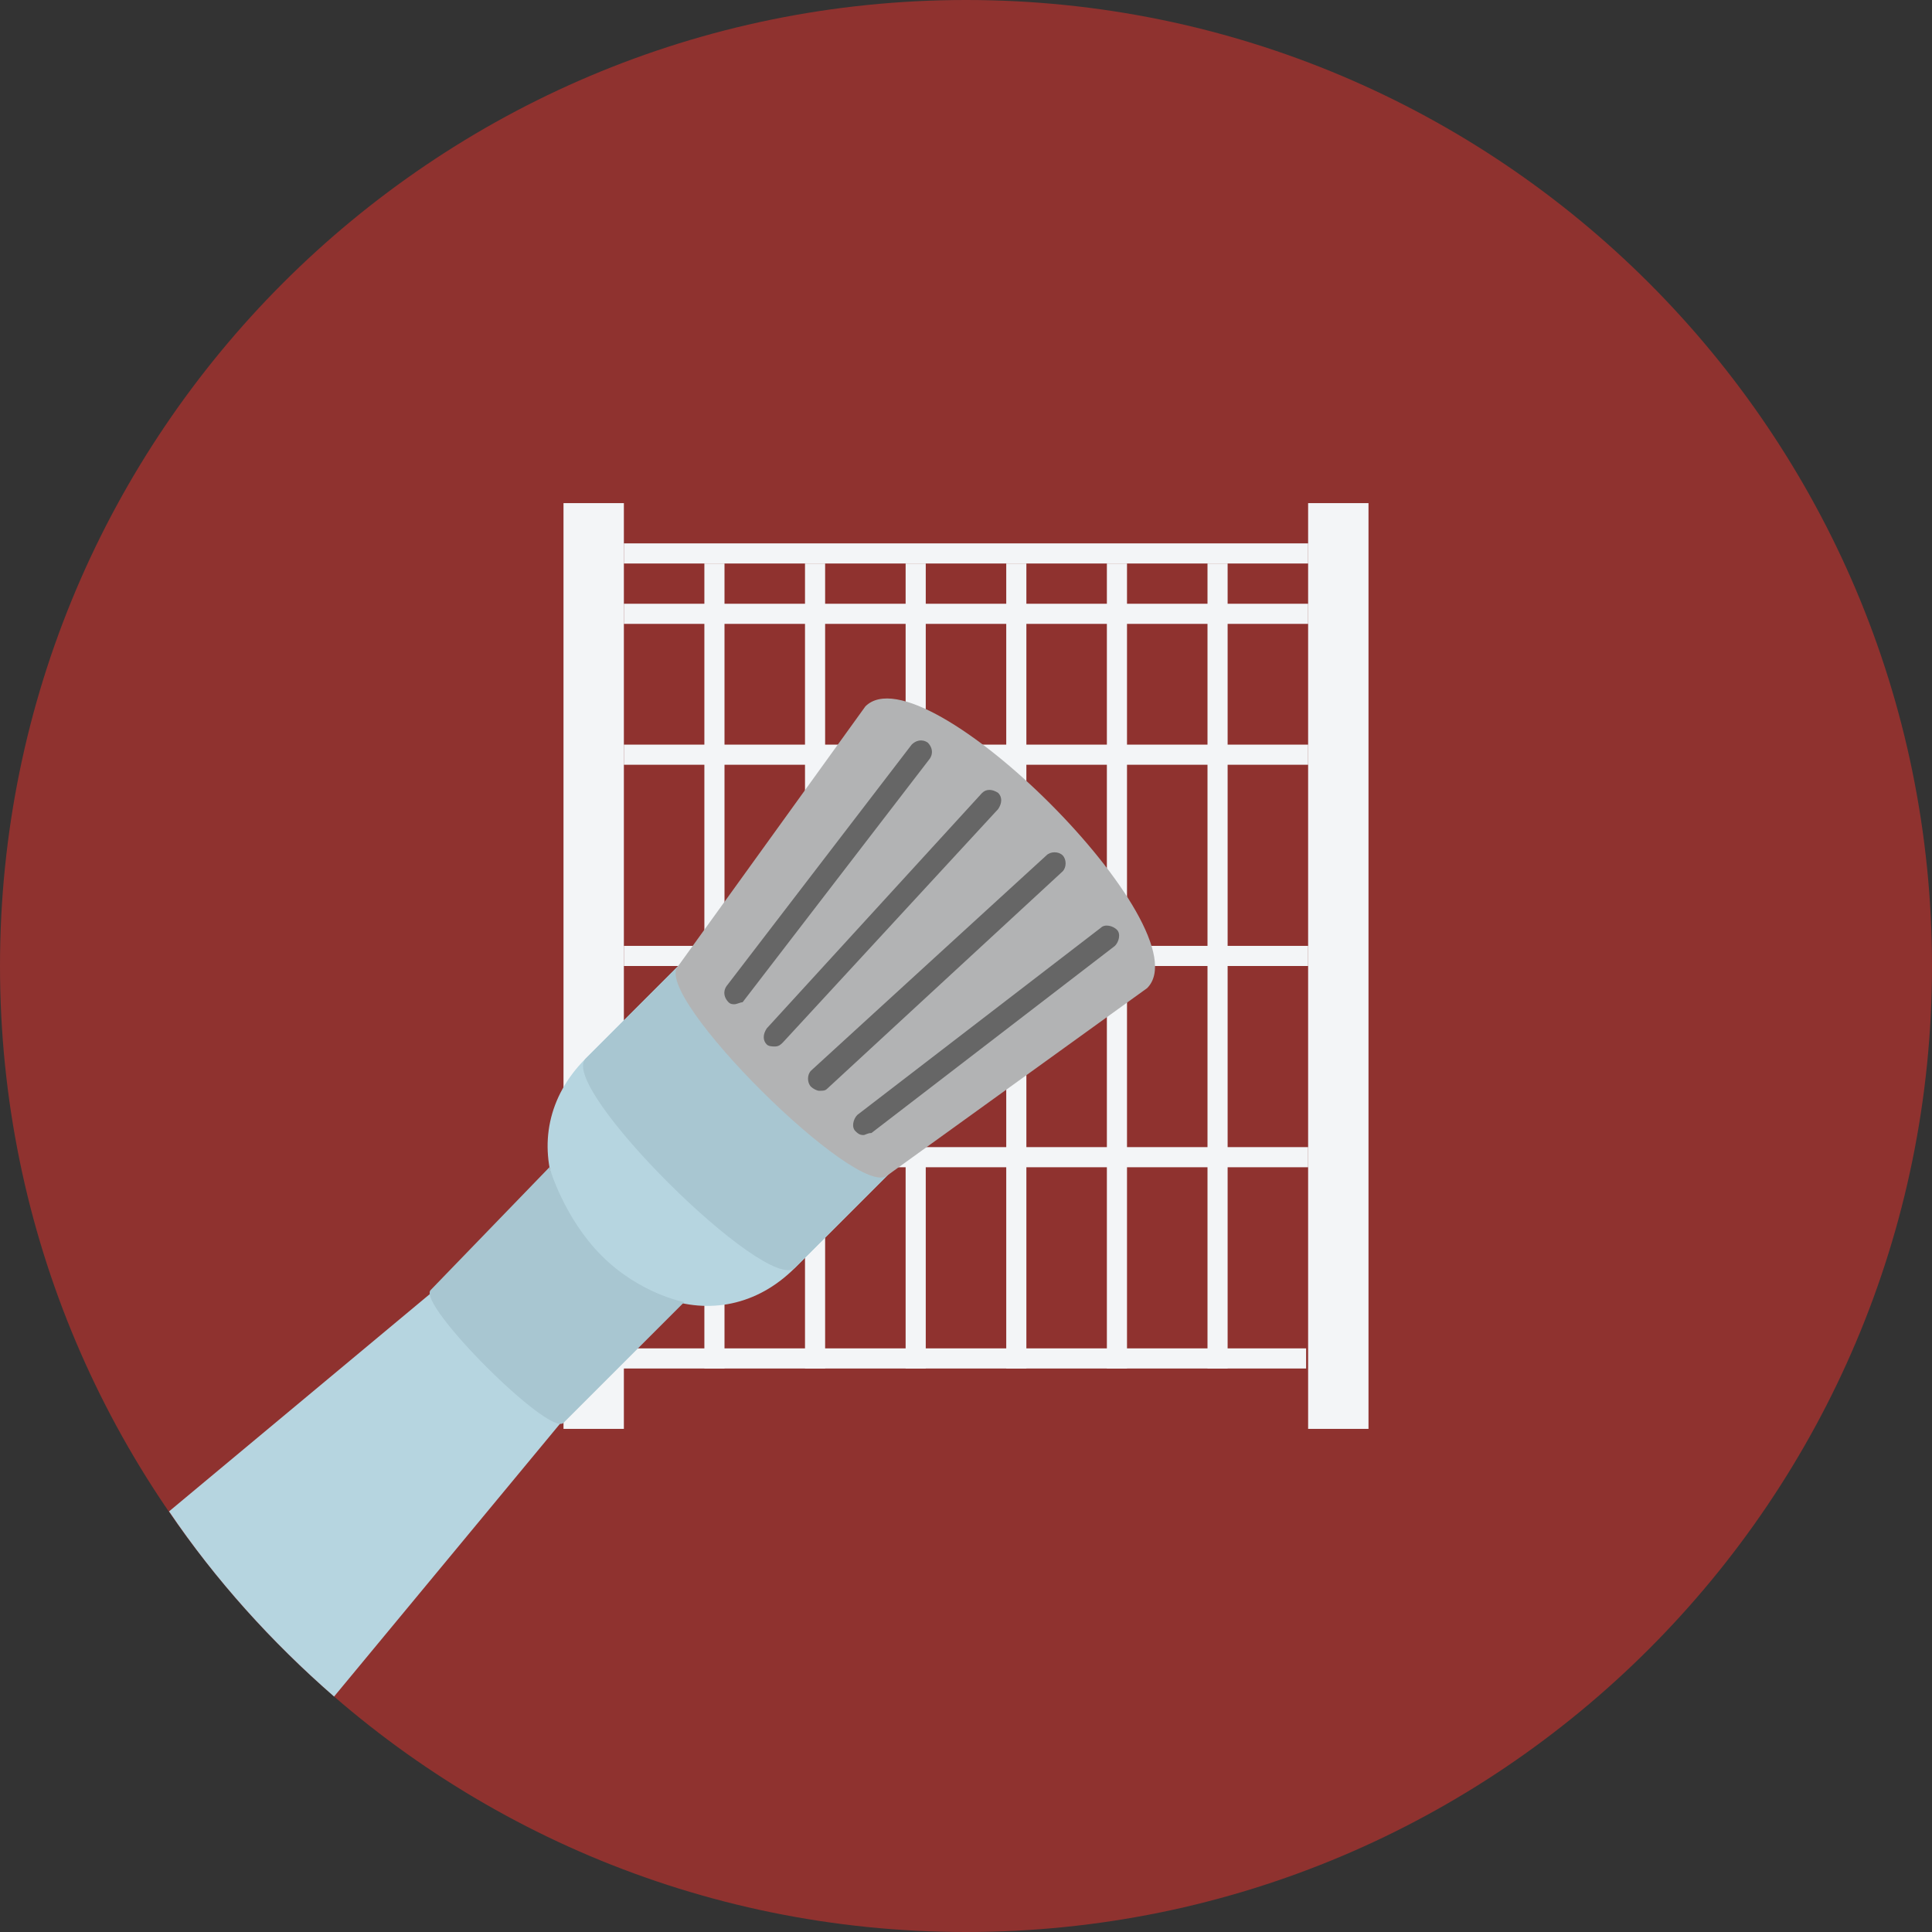 <?xml version="1.0" encoding="utf-8"?>
<!-- Generator: Adobe Illustrator 16.0.0, SVG Export Plug-In . SVG Version: 6.00 Build 0)  -->
<!DOCTYPE svg PUBLIC "-//W3C//DTD SVG 1.1//EN" "http://www.w3.org/Graphics/SVG/1.1/DTD/svg11.dtd">
<svg version="1.1" id="Layer_1" xmlns="http://www.w3.org/2000/svg" xmlns:xlink="http://www.w3.org/1999/xlink" x="0px" y="0px"
	 width="96px" height="96px" viewBox="0 0 96 96" style="enable-background:new 0 0 96 96;" xml:space="preserve">
<rect x="0" y="0" width="96" height="96" fill="#333333" stroke="none"/>
<g>
	<path style="fill:#8F322F;" d="M48,0C21.5,0,0,21.5,0,48s21.5,48,48,48s48-21.5,48-48S74.5,0,48,0L48,0z"/>
	<rect x="28" y="25" style="fill:#F3F5F7;" width="3" height="46"/>
	<rect x="65" y="25" style="fill:#F3F5F7;" width="3" height="46"/>
	<rect x="31" y="27" style="fill:#F3F5F7;" width="34" height="1"/>
	<rect x="31" y="37" style="fill:#F3F5F7;" width="34" height="1"/>
	<rect x="31" y="30" style="fill:#F3F5F7;" width="34" height="1"/>
	<rect x="31" y="47" style="fill:#F3F5F7;" width="34" height="1"/>
	<rect x="31" y="57" style="fill:#F3F5F7;" width="34" height="1"/>
	<rect x="30.9" y="67" style="fill:#F3F5F7;" width="34" height="1"/>
	<rect x="35" y="28" style="fill:#F3F5F7;" width="1" height="40"/>
	<rect x="40" y="28" style="fill:#F3F5F7;" width="1" height="40"/>
	<rect x="45" y="28" style="fill:#F3F5F7;" width="1" height="40"/>
	<rect x="50" y="28" style="fill:#F3F5F7;" width="1" height="40"/>
	<rect x="55" y="28" style="fill:#F3F5F7;" width="1" height="40"/>
	<rect x="60" y="28" style="fill:#F3F5F7;" width="1" height="40"/>
	<g>
		<path style="fill:#B6D5E0;" d="M39.5,63l11.1-11.1c2.9-2.9,0-4.6-2.9-7.5c-2.9-2.9-4.6-5.7-7.5-2.9L29.1,52.6
			c-1.9,1.9-2.3,4.3-1.5,6.5L8.4,75.1c2.3,3.4,5.1,6.5,8.2,9.2L33,64.5C35.2,65.3,37.6,64.9,39.5,63z"/>
		<g>
			<path style="fill:#A8C6D1;" d="M48.1,44c-2.9-2.9-5-5.4-7.9-2.5L29.1,52.6c-1.4,1.4,9,11.7,10.4,10.4l11.1-11.1
				C53.5,49,51,46.9,48.1,44z"/>
		</g>
		<path style="fill:#A8C6D1;" d="M29.9,62.4C28,60.5,27.3,58,27.3,58l-5.9,6.1c-0.7,0.7,5.9,7.3,6.6,6.6l6-6
			C34,64.7,31.8,64.3,29.9,62.4z"/>
		<g>
			<path style="fill:#B2B3B4;" d="M43,35.1L33.7,48c-1.4,1.4,9,11.7,10.4,10.4L57,49.1C59.9,46.2,45.9,32.2,43,35.1z"/>
		</g>
		<g>
			<path style="fill:#666666;" d="M36.5,49.9c-0.1,0-0.2,0-0.3-0.1c-0.2-0.2-0.3-0.5-0.1-0.8L45.3,37c0.2-0.2,0.5-0.3,0.8-0.1
				c0.2,0.2,0.3,0.5,0.1,0.8l-9.3,12.1C36.8,49.8,36.6,49.9,36.5,49.9z"/>
		</g>
		<g>
			<path style="fill:#666666;" d="M42.9,56.4c-0.2,0-0.3-0.1-0.4-0.2c-0.2-0.2-0.1-0.6,0.1-0.8l12.1-9.3c0.2-0.2,0.6-0.1,0.8,0.1
				c0.2,0.2,0.1,0.6-0.1,0.8l-12.1,9.3C43.1,56.3,43,56.4,42.9,56.4z"/>
		</g>
		<g>
			<path style="fill:#666666;" d="M40.7,54.2c-0.1,0-0.3-0.1-0.4-0.2c-0.2-0.2-0.2-0.6,0-0.8l11.7-10.7c0.2-0.2,0.6-0.2,0.8,0
				c0.2,0.2,0.2,0.6,0,0.8L41.1,54.1C41,54.2,40.9,54.2,40.7,54.2z"/>
		</g>
		<g>
			<path style="fill:#666666;" d="M38.5,52c-0.1,0-0.3,0-0.4-0.1c-0.2-0.2-0.2-0.5,0-0.8l10.7-11.7c0.2-0.2,0.5-0.2,0.8,0
				c0.2,0.2,0.2,0.5,0,0.8L38.9,51.8C38.8,51.9,38.7,52,38.5,52z"/>
		</g>
	</g>
</g>
</svg>
